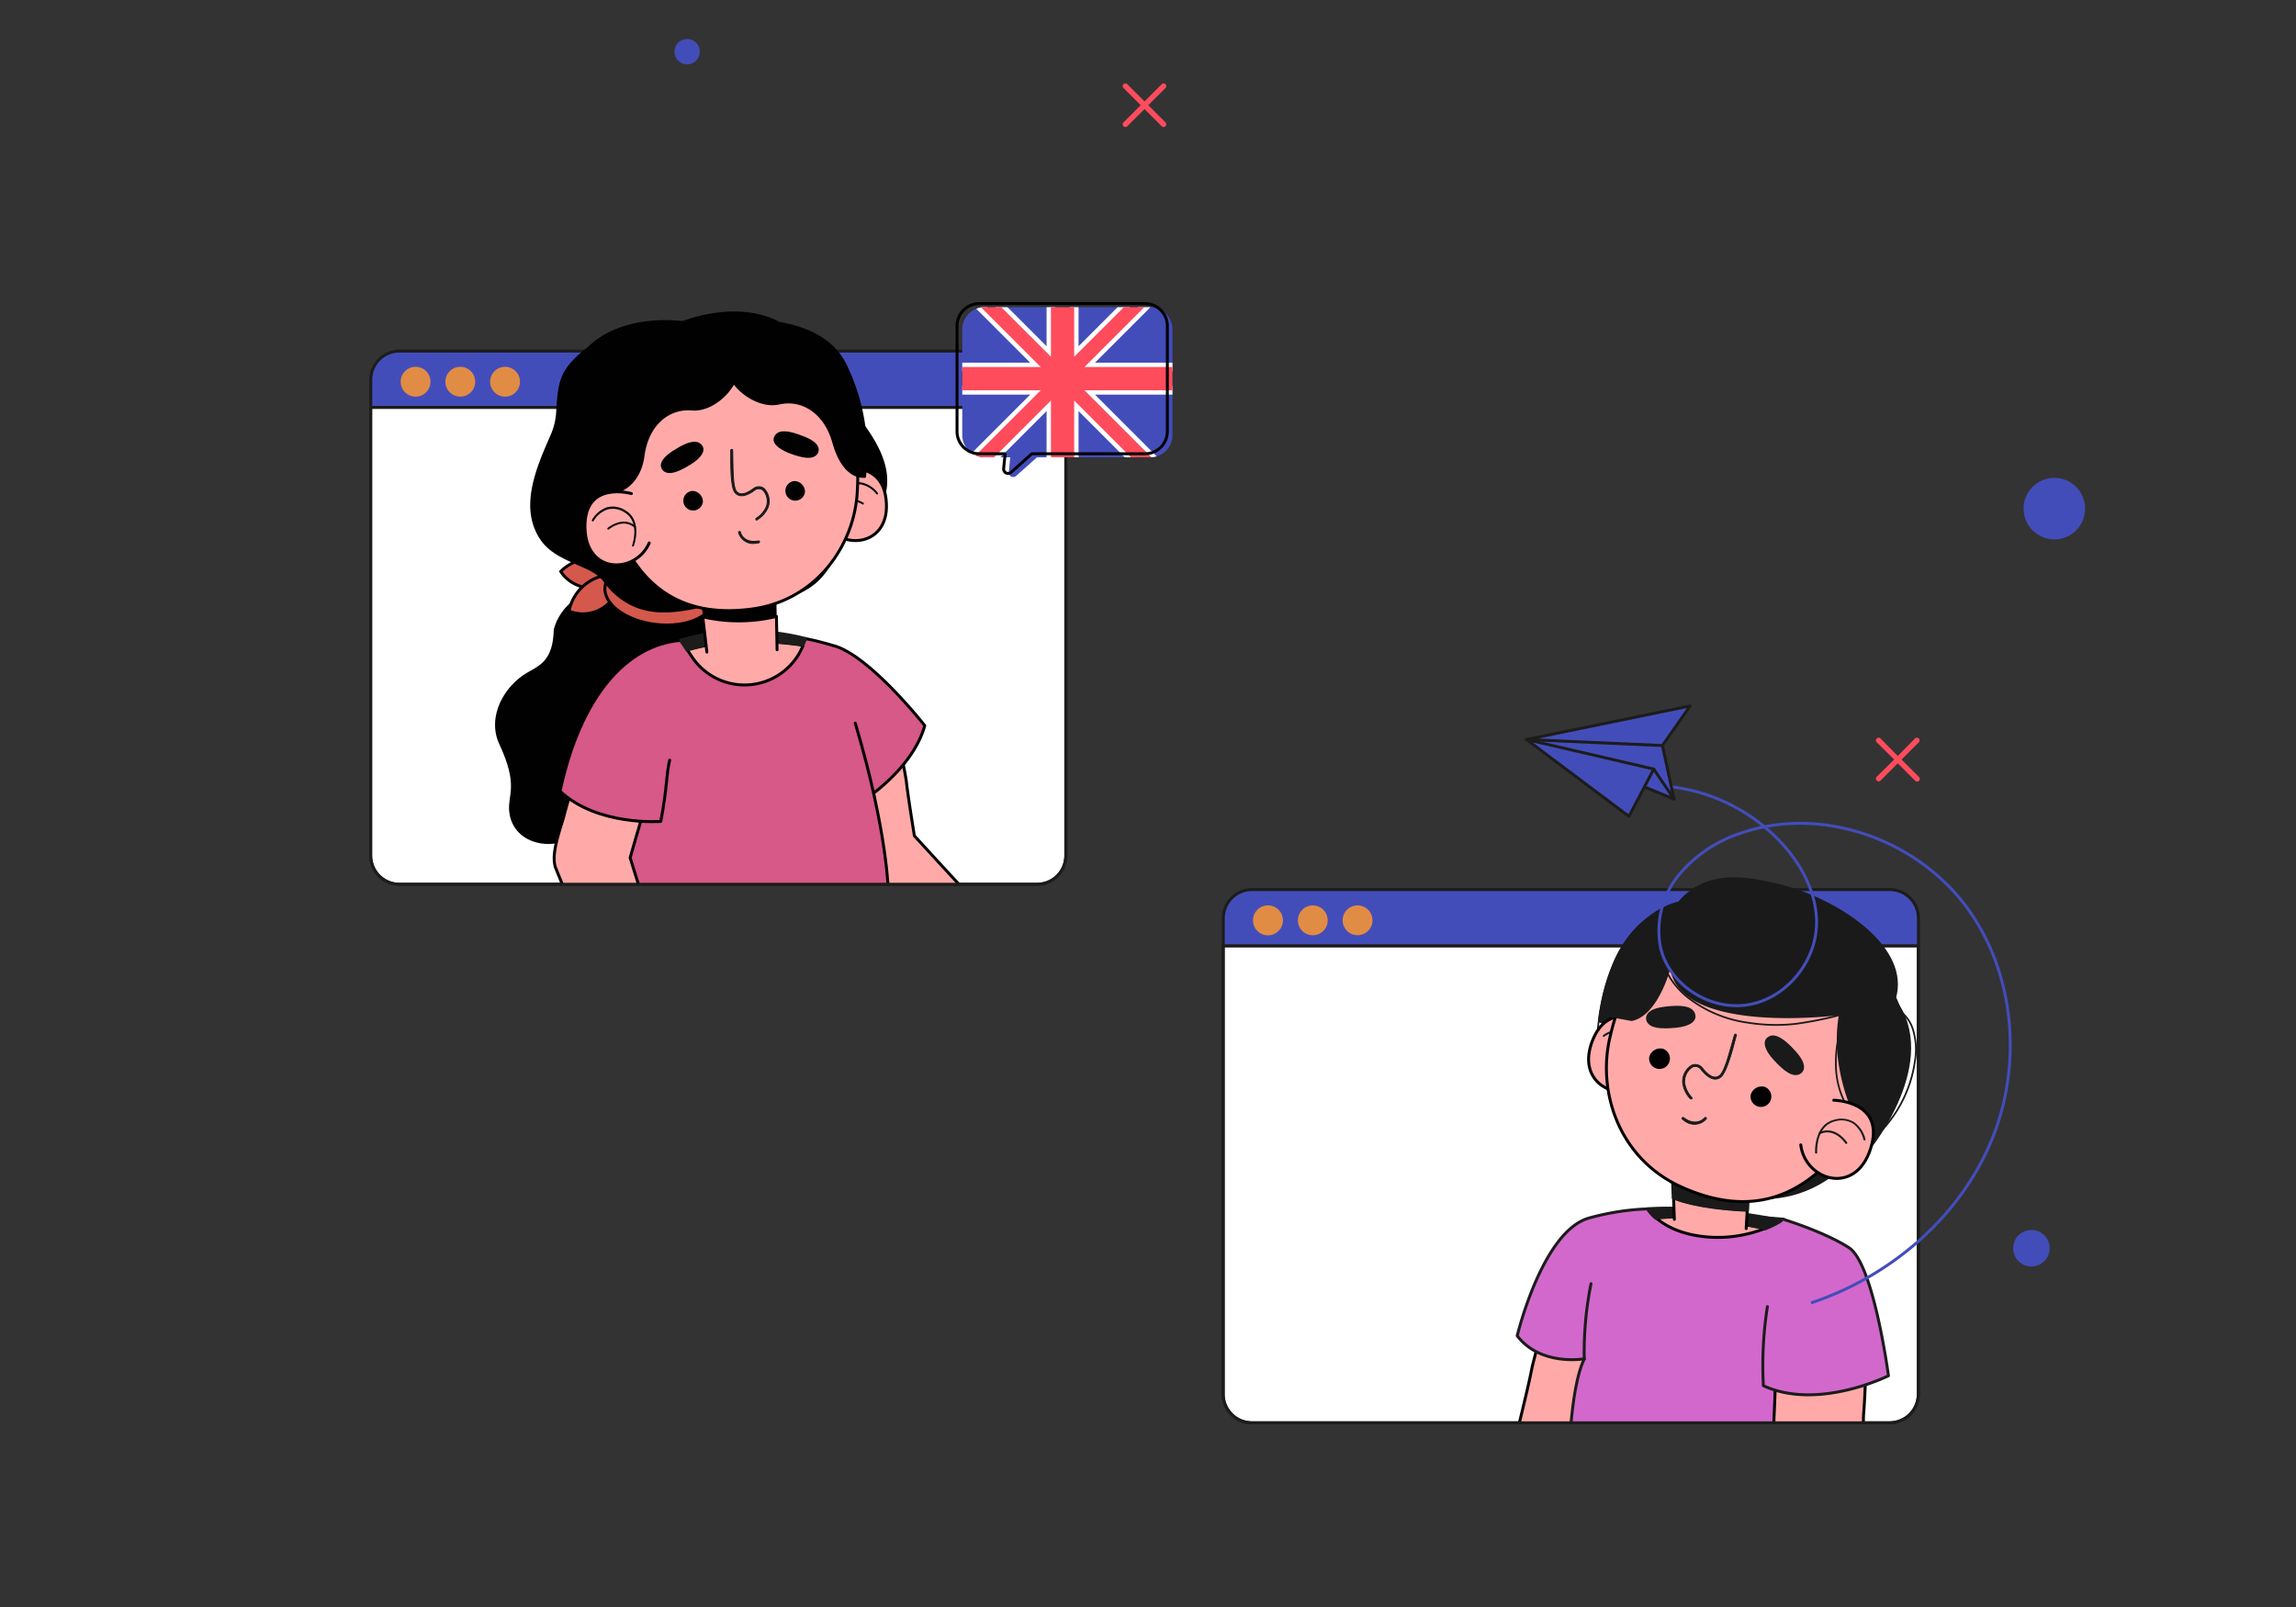 <svg xmlns="http://www.w3.org/2000/svg" xmlns:xlink="http://www.w3.org/1999/xlink" viewBox="0 0 400 280"><rect x="0" y="0" width="400" height="280" fill="#333333" stroke="none"/><defs><style>.cls-1,.cls-16,.cls-22,.cls-26,.cls-3{fill:none;}.cls-2{fill:#434dba;}.cls-20,.cls-3,.cls-4,.cls-9{stroke:#1c1c1b;}.cls-10,.cls-11,.cls-14,.cls-16,.cls-20,.cls-21,.cls-3,.cls-4,.cls-8,.cls-9{stroke-linecap:round;stroke-linejoin:round;}.cls-10,.cls-11,.cls-16,.cls-20,.cls-26,.cls-3,.cls-4,.cls-8,.cls-9{stroke-width:0.51px;}.cls-18,.cls-4{fill:#fff;}.cls-5{fill:#e18c44;}.cls-6{clip-path:url(#clip-path);}.cls-7{fill:#000100;}.cls-8{fill:#d5584d;}.cls-10,.cls-11,.cls-16,.cls-8{stroke:#000;}.cls-14,.cls-9{fill:#1c1c1b;}.cls-10{fill:#ffaaa8;}.cls-11{fill:#d65988;}.cls-12,.cls-21,.cls-23,.cls-25{fill:#1a1a1a;}.cls-12,.cls-21,.cls-22,.cls-25{stroke:#1a1a1a;}.cls-12,.cls-22,.cls-25,.cls-26{stroke-miterlimit:10;}.cls-12{stroke-width:0.17px;}.cls-13{clip-path:url(#clip-path-2);}.cls-14{stroke:#fff;stroke-width:1.52px;}.cls-15{fill:#ff4c5d;}.cls-17{fill:#fdf0e8;}.cls-19{clip-path:url(#clip-path-3);}.cls-20{fill:#d268cc;}.cls-21{stroke-width:0.63px;}.cls-22{stroke-width:0.3px;}.cls-24{fill:#763633;}.cls-25{stroke-width:0.15px;}.cls-26{stroke:#434dba;}</style><clipPath id="clip-path"><path class="cls-1" d="M64.58,31.22V149.06a5,5,0,0,0,5,5H180.68a5,5,0,0,0,5-5V31.22Z"/></clipPath><clipPath id="clip-path-2"><path class="cls-1" d="M200.39,53.52H171.52a3.88,3.88,0,0,0-3.88,3.88V75.8a3.88,3.88,0,0,0,3.88,3.88H176l-.25,2.58a.77.77,0,0,0,1.28.66l3.64-3.24h19.71a3.88,3.88,0,0,0,3.88-3.88V57.4A3.88,3.88,0,0,0,200.39,53.52Z"/></clipPath><clipPath id="clip-path-3"><path class="cls-1" d="M213.1,144.41V242.9a5,5,0,0,0,5,5H329.2a5,5,0,0,0,5-5V144.41Z"/></clipPath></defs><title>engl</title><g id="layer"><path class="cls-2" d="M185.7,66.17a5,5,0,0,0-5-5H69.6a5,5,0,0,0-5,5V71H185.7Z"/><path class="cls-3" d="M185.7,66.17a5,5,0,0,0-5-5H69.6a5,5,0,0,0-5,5V71H185.7Z"/><path class="cls-4" d="M64.58,71v78.07a5,5,0,0,0,5,5H180.68a5,5,0,0,0,5-5V71Z"/><path class="cls-5" d="M75,66.51a2.6,2.6,0,1,1-2.6-2.6A2.6,2.6,0,0,1,75,66.51Z"/><circle class="cls-5" cx="80.19" cy="66.51" r="2.6"/><path class="cls-5" d="M90.59,66.51a2.6,2.6,0,1,1-2.6-2.6A2.61,2.61,0,0,1,90.59,66.51Z"/><g class="cls-6"><path class="cls-7" d="M110.91,100.83s-12.18.51-14.43,8.82c-.13,5.29-2.28,6.22-4.51,7.48-4.2,2.37-7.16,7.79-5,12.49,3.43,7.34,1.45,8.77,1.74,11.74.59,6.17,8.81,7.7,13.68,2.71s2.43-5.54,7.3-8.06,13.62-5.06,12.08-12.78-4.26-9-1.73-10.57,11.19-3.8,8.31-10.63S110.91,100.83,110.91,100.83Z"/><path class="cls-8" d="M108.2,99.1a7.85,7.85,0,0,0-10.52.47,6.43,6.43,0,0,0,10.82-.17"/><path class="cls-8" d="M107.55,100.15a7.87,7.87,0,0,0-8.42,6.33,6.43,6.43,0,0,0,8.84-6.25"/><ellipse class="cls-8" cx="114.88" cy="103.33" rx="5.5" ry="9.55" transform="translate(-1.16 205.35) rotate(-83.29)"/><path class="cls-7" d="M119.38,56s-10.54-1.71-16.85,4.36c-5.11,4-5.3,5.91-5.64,11.51A11.39,11.39,0,0,1,96,75.62c-2,4.63-5.08,11.11-2.85,16.54,1.53,3.73,4.19,4.86,8.41,6.71s3,2.61,6,5.06c5.58,4.53,11.83,2.47,18.08,1.17Z"/><path class="cls-7" d="M118.58,56.09s9.66-4.18,17.52.15c6.1,2.63,6.84,4.43,8.82,9.75a12,12,0,0,0,2,3.41c3.25,4,8.16,9.49,7.61,15.26-.39,4-2.61,5.7-6.13,8.49s-2.16,3.24-4.34,6.32c-4,5.71-10.67,5.23-17.08,5.48Z"/><path class="cls-9" d="M110.2,160.61s-3.09,4.16-2.9,15.19L153,173.88s1.09-6.46-2.5-17.51"/><path class="cls-10" d="M180.58,168.37s3.89,1,3.36-.8-7.29-3.14-7.29-3.14-8.38-9-17.35-18.8c-.7-4.36-1.23-7.87-1.4-9.51-2.9-18.48-12.13-19.65-12.13-19.65-1.18,3.36-3.14,10.4.1,28,.62,4.86,1.2,6.83,2.33,8.12a280.24,280.24,0,0,0,22.65,19c2.27,3.19,7.48,9.65,8.63,9s-2.06-5.48-2.06-5.48,4.3,5.5,5.37,4.76-3.65-6.26-3.65-6.26,5.07,5.16,6.12,4.52c1.73-1.14-4.83-6.54-4.83-6.54s5.77,3.71,6.75,2.55S180.58,168.37,180.58,168.37Z"/><path class="cls-11" d="M150.58,139.37S159,134,161.11,126.43c0,0-9.85-12.56-16.14-14a47.85,47.85,0,0,0-4.65-1.16h0a11.6,11.6,0,0,1-20.45,2.3l-1.33-2"/><path class="cls-11" d="M149,126c5.74,19.27,5.78,29.78,5.78,29.78h0c-7.69,7.29-23.74,9.89-34.34,9.7-10.85-.21-17-3.15-17-3.15s0-12.46,3.81-33.38c0,0,2.9-11.48,11.24-17.39"/><path class="cls-10" d="M119.41,179.07s3.11,2.52,3.38.7-5.27-5.93-5.27-5.93-3.79-11.66-7.74-24.38c1.21-4.25,2.21-7.65,2.76-9.21,5.2-18-2.66-22.94-2.66-22.94-2.5,2.55-7.25,8.09-11.79,25.45-1.51,4.66-1.81,6.68-1.34,8.33a279.53,279.53,0,0,0,12.46,26.83c.71,3.85,2.68,11.91,4,11.77s.45-5.83.45-5.83,1.57,6.8,2.85,6.58-.65-7.22-.65-7.22,2.41,6.83,3.62,6.7c2.06-.31-1.59-8-1.59-8s3.65,5.8,5,5.17S119.41,179.07,119.41,179.07Z"/><path class="cls-11" d="M116.67,132.45c-.65,2.67-.37,4.47-1.55,10.67,0,0-11.05.87-17.55-5.27,3.57-16.57,11.56-25.47,21-26.28"/><path class="cls-10" d="M119.71,113.2c8-2.31,16.29-1.34,20.21-.77h0a11,11,0,0,1-19.38,2Z"/><path class="cls-9" d="M119.7,113.28l-1.16-1.71a35.34,35.34,0,0,1,9.57-1.56,42.07,42.07,0,0,1,12.21,1.24l-.43,1.1C136,111.81,127.64,110.91,119.7,113.28Z"/><path class="cls-7" d="M122,103.42l.47,4a28,28,0,0,0,12.84-.07l-.11-5.8Z"/><path class="cls-10" d="M135.38,113.21l-.11-5.81a28,28,0,0,1-12.84.07l.72,6.14"/><path class="cls-10" d="M143.64,91.13l-.11-8.71s9.84-3.7,10.83,4.51S146.72,96.16,143.64,91.13Z"/><path class="cls-7" d="M146.49,91.42l.07,0a.18.18,0,0,0,.07-.23s-2.06-3.88.58-5.91a3.62,3.62,0,0,1,2.8-.87,4.51,4.51,0,0,1,2.68,1.7.16.16,0,0,0,.23,0,.15.15,0,0,0,0-.23,4.79,4.79,0,0,0-2.9-1.83A4,4,0,0,0,147,85c-2.86,2.2-.69,6.29-.66,6.33A.16.16,0,0,0,146.49,91.42Z"/><path class="cls-7" d="M150.34,87.9a.16.16,0,0,0,.08-.3s-2.94-1.85-4.86.35a.17.17,0,0,0,.25.22c1.73-2,4.4-.31,4.43-.29A.12.12,0,0,0,150.34,87.9Z"/><path class="cls-10" d="M147.07,68.46a45.24,45.24,0,0,1,2.29,17c-.39,9.35-7,19.12-18.35,20.65-10.67,1.44-20.14-2.31-24.52-17.11s.16-26.1,13.74-29.81C133.59,55.49,143.89,59.8,147.07,68.46Z"/><path class="cls-7" d="M105.06,86.39s6.24.23,7.23-7c.72-5.33,4.27-8.2,8.22-7.87,4.22.35,8.44-4.46,8.15-7.34l.15-8.41s-19.67-.16-23.15,10.73a50.81,50.81,0,0,0-2.29,20Z"/><path class="cls-7" d="M150.85,83.22s-3.87.93-5.84-6.09c-1.45-5.17-5.36-7.53-9.23-6.66-4.13.93-9-3.25-9.08-6.15L125.39,56s17.18-2.72,22.13,7.59a35.46,35.46,0,0,1,3.33,19.61Z"/><path class="cls-10" d="M110,86s-8.24-2.36-8.09,5.91,8.85,8.09,11.2,2.69"/><path class="cls-7" d="M110.29,95.23h-.07a.16.16,0,0,1-.09-.21c0-.05,1.5-4.13-1.39-5.78a3.69,3.69,0,0,0-2.9-.48,4.54,4.54,0,0,0-2.42,2,.18.18,0,0,1-.23.07.16.16,0,0,1-.07-.22,4.85,4.85,0,0,1,2.62-2.22,4,4,0,0,1,3.16.51c3.14,1.79,1.55,6.14,1.54,6.18A.19.19,0,0,1,110.29,95.23Z"/><path class="cls-7" d="M106,92.28a.2.2,0,0,1-.14-.06.16.16,0,0,1,0-.23s2.66-2.24,4.86-.32a.17.17,0,0,1-.22.25c-2-1.73-4.4.3-4.42.32A.21.21,0,0,1,106,92.28Z"/><path class="cls-12" d="M131.68,94.65a2.63,2.63,0,0,1-3-1.85.17.17,0,0,1,.13-.2.16.16,0,0,1,.19.13c0,.08.51,2,3.12,1.52a.18.18,0,0,1,.2.13.16.16,0,0,1-.13.19C132,94.61,131.83,94.63,131.68,94.65Z"/><path class="cls-7" d="M115.61,82.08s-1.78-1.3,1.52-3.46,4.54-1.87,5.19-1-.08,2.1-1.95,3.28C118.12,82.3,116.59,82.83,115.61,82.08Z"/><path class="cls-7" d="M122.46,87.41a1.71,1.71,0,1,1-1.86-1.87A1.88,1.88,0,0,1,122.46,87.41Z"/><path class="cls-7" d="M140.24,85.69a1.71,1.71,0,1,1-1.86-1.87A1.88,1.88,0,0,1,140.24,85.69Z"/><path class="cls-7" d="M142.33,79.19s1.5-1.62-2.14-3.1-4.83-1-5.3,0,.48,2,2.54,2.85C139.91,79.88,141.52,80.11,142.33,79.19Z"/><path class="cls-12" d="M131.85,90.61a.14.14,0,0,1-.15-.08.17.17,0,0,1,.06-.23,4.47,4.47,0,0,0,1.74-2,2.82,2.82,0,0,0-.58-2.89,1.16,1.16,0,0,0-1.46,0l-.08.06c-1.92,1.37-2.89.93-3.36.32-.87-1.13-.68-6.24-.71-7.32a.17.17,0,0,1,.16-.17.17.17,0,0,1,.17.17c.07,2.9,0,6.24.64,7.12.56.72,1.54.59,2.9-.39l.1-.07a1.49,1.49,0,0,1,1.85,0,3.15,3.15,0,0,1,.68,3.27,4.66,4.66,0,0,1-1.89,2.15Z"/></g><path class="cls-3" d="M64.58,71v78.07a5,5,0,0,0,5,5H180.68a5,5,0,0,0,5-5V71"/><path class="cls-2" d="M200.39,53.52H171.52a3.88,3.88,0,0,0-3.88,3.88V75.8a3.88,3.88,0,0,0,3.88,3.88H176l-.25,2.58a.77.77,0,0,0,1.28.66l3.64-3.24h19.71a3.88,3.88,0,0,0,3.88-3.88V57.4A3.88,3.88,0,0,0,200.39,53.52Z"/><g class="cls-13"><polygon class="cls-14" points="212.39 63.95 188.93 63.95 205.3 47.58 203.51 45.8 187.14 62.16 187.14 38.7 183.09 38.7 183.09 62.16 166.72 45.8 164.94 47.58 181.31 63.95 157.84 63.95 157.84 68 181.31 68 164.94 84.37 166.72 86.16 183.09 69.79 183.09 93.25 187.14 93.25 187.14 69.79 203.51 86.16 205.3 84.37 188.93 68 212.39 68 212.39 63.95"/><polygon class="cls-15" points="212.39 63.95 188.93 63.95 205.3 47.58 203.51 45.8 187.14 62.16 187.14 38.7 183.09 38.7 183.09 62.16 166.72 45.8 164.94 47.58 181.31 63.95 157.84 63.95 157.84 68 181.31 68 164.94 84.37 166.72 86.16 183.09 69.79 183.09 93.25 187.14 93.25 187.14 69.79 203.51 86.16 205.3 84.37 188.93 68 212.39 68 212.39 63.95"/></g><path class="cls-16" d="M199.48,52.9H170.62a3.89,3.89,0,0,0-3.89,3.88v18.4a3.89,3.89,0,0,0,3.89,3.88h4.49l-.26,2.58a.78.78,0,0,0,1.29.66l3.63-3.24h19.71a3.89,3.89,0,0,0,3.89-3.88V56.78A3.89,3.89,0,0,0,199.48,52.9Z"/><path class="cls-17" d="M334.22,160a5,5,0,0,0-5-5H218.12a5,5,0,0,0-5,5v4.82H334.22Z"/><path class="cls-18" d="M213.1,164.83V242.9a5,5,0,0,0,5,5H329.2a5,5,0,0,0,5-5V164.83Z"/><path class="cls-3" d="M213.1,164.83V242.9a5,5,0,0,0,5,5H329.2a5,5,0,0,0,5-5V164.83Z"/><path class="cls-17" d="M223.51,160.36a2.61,2.61,0,1,1-2.61-2.61A2.61,2.61,0,0,1,223.51,160.36Z"/><circle class="cls-17" cx="228.71" cy="160.36" r="2.6"/><path class="cls-17" d="M239.11,160.36a2.6,2.6,0,1,1-2.6-2.61A2.61,2.61,0,0,1,239.11,160.36Z"/><path class="cls-2" d="M334.22,160a5,5,0,0,0-5-5H218.12a5,5,0,0,0-5,5v4.82H334.22Z"/><path class="cls-3" d="M334.22,160a5,5,0,0,0-5-5H218.12a5,5,0,0,0-5,5v4.82H334.22Z"/><path class="cls-4" d="M213.1,164.83V242.9a5,5,0,0,0,5,5H329.2a5,5,0,0,0,5-5V164.83Z"/><path class="cls-5" d="M223.51,160.36a2.61,2.61,0,1,1-2.61-2.61A2.61,2.61,0,0,1,223.51,160.36Z"/><circle class="cls-5" cx="228.71" cy="160.36" r="2.6"/><path class="cls-5" d="M239.11,160.36a2.6,2.6,0,1,1-2.6-2.61A2.61,2.61,0,0,1,239.11,160.36Z"/><g class="cls-19"><path class="cls-10" d="M279.59,252.73c.26-1,.53-2.19.82-3.58,5.51-20.6,3.85-29.13,2.77-33.23,0,0-11.05.52-16.23,22.14-.35,1.94-1.31,6-2.56,11.15l-2.93,2.73C267.48,252.46,273.53,252.7,279.59,252.73Z"/><path class="cls-20" d="M322.46,239.76s-.79,14.05-1.8,15.94-36.1.7-47.29-2.46c0,0,.32-11.9,2.66-16.49,0,0-7.59,1.37-11.71-4,0,0,4.32-18.06,12.4-20.49a44.09,44.09,0,0,1,10.38-1.63l23.61,1.79"/><path class="cls-10" d="M307.58,214a22.35,22.35,0,0,1-10.32,1.51c-4.61-.42-7.32-2.06-8.77-3.33a36.06,36.06,0,0,1,10.29.24C302.88,213.09,305.83,213.66,307.58,214Z"/><path class="cls-21" d="M310.24,212.7a16.26,16.26,0,0,1-2.66,1.33c-1.75-.37-4.7-.94-8.8-1.58a36.06,36.06,0,0,0-10.29-.24,7.16,7.16,0,0,1-1.39-1.54C297.81,210,310.24,212.7,310.24,212.7Z"/><path class="cls-10" d="M291.7,212.46l-.09-2.45-.05-1.34c3.79,1.56,9.87,2,12.84,2.15l-.19,3.24"/><path class="cls-21" d="M291.38,204.19l13.34,1.05-.24,4.09-.08,1.49c-3-.13-9-.59-12.84-2.15Z"/><path class="cls-7" d="M319.55,206.18Z"/><path class="cls-22" d="M293.17,158.67a9.86,9.86,0,0,0-7.87,2.86,19.45,19.45,0,0,0-4.51,7.31A38.5,38.5,0,0,0,278.27,181"/><path class="cls-23" d="M292.4,157.08s-11.92,2.18-14,20.95l47.51,22.1s12.36-15.28,4.33-26c2.87-9.12-10-17.57-20.34-20.11-6.4-1.57-12.91-2.34-17.48,3.05"/><path class="cls-10" d="M287.16,188.44l2.74-8.8S281,172.92,277.56,181,282.53,192.62,287.16,188.44Z"/><path class="cls-23" d="M284.19,187.87l-.07,0a.2.2,0,0,1,0-.25s3.26-3.31,1.2-6.17a3.86,3.86,0,0,0-2.58-1.73,4.86,4.86,0,0,0-3.24.91.17.17,0,0,1-.21-.27,5.1,5.1,0,0,1,3.5-1,4.24,4.24,0,0,1,2.81,1.87c2.24,3.11-1.19,6.6-1.23,6.63A.17.17,0,0,1,284.19,187.87Z"/><path class="cls-24" d="M281.34,183.15a.15.15,0,0,1-.1-.12.16.16,0,0,1,.12-.21s3.54-1,4.82,1.82a.18.18,0,0,1-.09.23.17.17,0,0,1-.23-.09c-1.16-2.54-4.37-1.64-4.41-1.63Z"/><path class="cls-23" d="M288.27,163.57a42.44,42.44,0,0,0-7.35,16c-2.26,9.38,2.14,21.24,14,26.51,11.18,4.95,22.54,4.37,31.54-8.83s7.3-25.88-6.39-34.05C306.63,155.19,294.2,156.06,288.27,163.57Z"/><path class="cls-10" d="M288,163.85a47.86,47.86,0,0,0-7.43,16.51c-2.43,9.6,1.34,21.5,12.39,26.47,10.38,4.67,21.11,3.72,30-10s7.7-26.52-4.95-34.38C305.62,154.75,293.88,156,288,163.85Z"/><path class="cls-23" d="M291,168.77s-2.11,8.22-6.74,9.13l-4.74-.86s3.76-29.39,33.15-19.73,13,37.53,13,37.53a1.93,1.93,0,0,1-3-1.13c-1.13-2.76-3.6-9.52-2.31-16.82,0,0-27.6,3.54-29.37-8.12"/><path class="cls-22" d="M321.81,174.7c-1.19,4-2.31,8.14-1.89,12.3s2.67,8.38,6.53,10"/><path class="cls-22" d="M329.51,175.32a6.4,6.4,0,0,1,3.74,4,12,12,0,0,1,.36,5.59,22.23,22.23,0,0,1-9.85,15.47"/><path class="cls-10" d="M319.47,191.7s9.07.09,6.42,8.43-11.41,5.54-12.17-.65"/><path class="cls-23" d="M316.34,201h.08a.17.17,0,0,0,.16-.18c0-.05-.28-4.64,3.15-5.45a3.88,3.88,0,0,1,3.08.39,4.84,4.84,0,0,1,1.84,2.82.18.18,0,0,0,.21.13.19.19,0,0,0,.14-.2,5.14,5.14,0,0,0-2-3,4.28,4.28,0,0,0-3.36-.44c-3.72.87-3.42,5.76-3.42,5.81A.18.18,0,0,0,316.34,201Z"/><path class="cls-23" d="M321.59,199.3a.16.16,0,0,0,.15,0,.18.18,0,0,0,.06-.25s-2-3.07-4.83-1.78a.17.17,0,0,0,.14.32c2.54-1.16,4.37,1.63,4.39,1.66A.15.15,0,0,0,321.59,199.3Z"/><path class="cls-25" d="M293.51,195.32a2.78,2.78,0,0,0,3.73-.33.18.18,0,0,0,0-.25.17.17,0,0,0-.24,0c-.06.07-1.43,1.69-3.67,0a.2.2,0,0,0-.25,0,.19.19,0,0,0,0,.25Z"/><path class="cls-23" d="M313.48,187.19s2.18-.84-.59-3.95-4.14-3.16-5-2.46-.49,2.17,1.1,3.88C310.86,186.72,312.29,187.69,313.48,187.19Z"/><path class="cls-7" d="M305,190.76a1.81,1.81,0,1,0,2.41-1.4A2,2,0,0,0,305,190.76Z"/><path class="cls-7" d="M287.33,184.14a1.81,1.81,0,1,0,2.41-1.4A2,2,0,0,0,287.33,184.14Z"/><path class="cls-23" d="M286.9,178s-1.08-2.07,3.05-2.59,5.19.33,5.41,1.45-1.05,2-3.38,2.21C289.19,179.34,287.48,179.14,286.9,178Z"/><path class="cls-25" d="M294.55,191.46a.19.19,0,0,0,.19,0,.18.18,0,0,0,0-.25,4.71,4.71,0,0,1-1.24-2.5,3,3,0,0,1,1.38-2.8,1.23,1.23,0,0,1,1.48.45l.07.08c1.58,1.93,2.69,1.75,3.34,1.25,1.2-.91,2.41-6.18,2.73-7.28a.18.18,0,0,0-.12-.22.17.17,0,0,0-.21.12c-.87,2.95-1.68,6.39-2.61,7.1-.77.59-1.73.19-2.86-1.19l-.08-.09a1.58,1.58,0,0,0-1.88-.54,3.32,3.32,0,0,0-1.59,3.15,5.06,5.06,0,0,0,1.34,2.72Z"/><path class="cls-22" d="M288.84,163.9a13.76,13.76,0,0,0,5.17,9.87,21.76,21.76,0,0,0,10.46,4.41,30.84,30.84,0,0,0,8.31.22,62.53,62.53,0,0,0,8.86-1.85l7.15-1.86"/><path class="cls-3" d="M277.18,223.67A60.63,60.63,0,0,0,276,236.75"/><path class="cls-10" d="M324.65,246.7a133.68,133.68,0,0,0,.36-13.62q-7.51-.65-15.06-1a57.87,57.87,0,0,0-.6,6.27c0,2-.16,6.18-.42,11.43q-1.33,1.81-2.63,3.6c5.71,1,11.46,1.64,17.21,2.25C324.27,254,324.58,251.49,324.65,246.7Z"/><path class="cls-20" d="M310.71,212.46s7.09,2.15,11.4,4.93S329,239.71,329,239.71s-12.29,6.13-21.79,1.73a66.21,66.21,0,0,1,.7-13.77"/></g><path class="cls-3" d="M213.1,164.83V242.9a5,5,0,0,0,5,5H329.2a5,5,0,0,0,5-5V164.83"/><path class="cls-26" d="M287.11,136.87a31.28,31.28,0,0,1,23.95,10.78c3.2,3.75,5.53,8.49,5.41,13.43-.16,6.66-5.39,12.95-12,14s-13.69-3.49-15.18-10a15.32,15.32,0,0,1,3.21-12.65,23.57,23.57,0,0,1,11.08-7.36c13.73-4.63,29.94,1.05,38.72,12.57s10.18,27.88,4.58,41.24-17.64,23.57-31.38,28.14"/><polygon class="cls-2" points="289.62 129.9 291.64 139.23 265.93 128.85 289.62 129.9"/><polygon class="cls-2" points="265.93 128.85 288.11 134 283.79 142.24 265.93 128.85"/><polygon class="cls-2" points="265.93 128.85 289.62 129.9 294.45 123 265.93 128.85"/><line class="cls-2" x1="288.1" y1="134" x2="291.65" y2="139.23"/><polyline class="cls-3" points="289.62 129.9 291.64 139.23 286.56 137.15"/><polygon class="cls-3" points="265.93 128.85 288.11 134 283.79 142.24 265.93 128.85"/><polygon class="cls-3" points="265.93 128.85 289.62 129.9 294.45 123 265.93 128.85"/><line class="cls-3" x1="288.1" y1="134" x2="291.65" y2="139.23"/><path class="cls-15" d="M202.39,14.67l-3,3-3-3a.45.45,0,0,0-.66,0,.47.47,0,0,0,0,.66l3,3-3,3a.48.48,0,0,0,0,.67.47.47,0,0,0,.66,0l3-3,3,3a.47.47,0,0,0,.66,0,.48.48,0,0,0,0-.67l-3-3,3-3a.47.47,0,0,0,0-.66A.45.45,0,0,0,202.39,14.67Z"/><circle class="cls-2" cx="119.71" cy="9" r="2.21"/><path class="cls-15" d="M333.62,128.67l-3,3.05-3-3.05a.47.47,0,0,0-.67.67l3.05,3-3.05,3a.47.47,0,0,0,0,.66.47.47,0,0,0,.67,0l3-3,3,3a.47.47,0,1,0,.66-.66l-3-3,3-3a.47.47,0,0,0,0-.67A.47.47,0,0,0,333.62,128.67Z"/><circle class="cls-2" cx="353.91" cy="217.49" r="3.18"/><circle class="cls-2" cx="357.9" cy="88.62" r="5.36"/></g></svg>